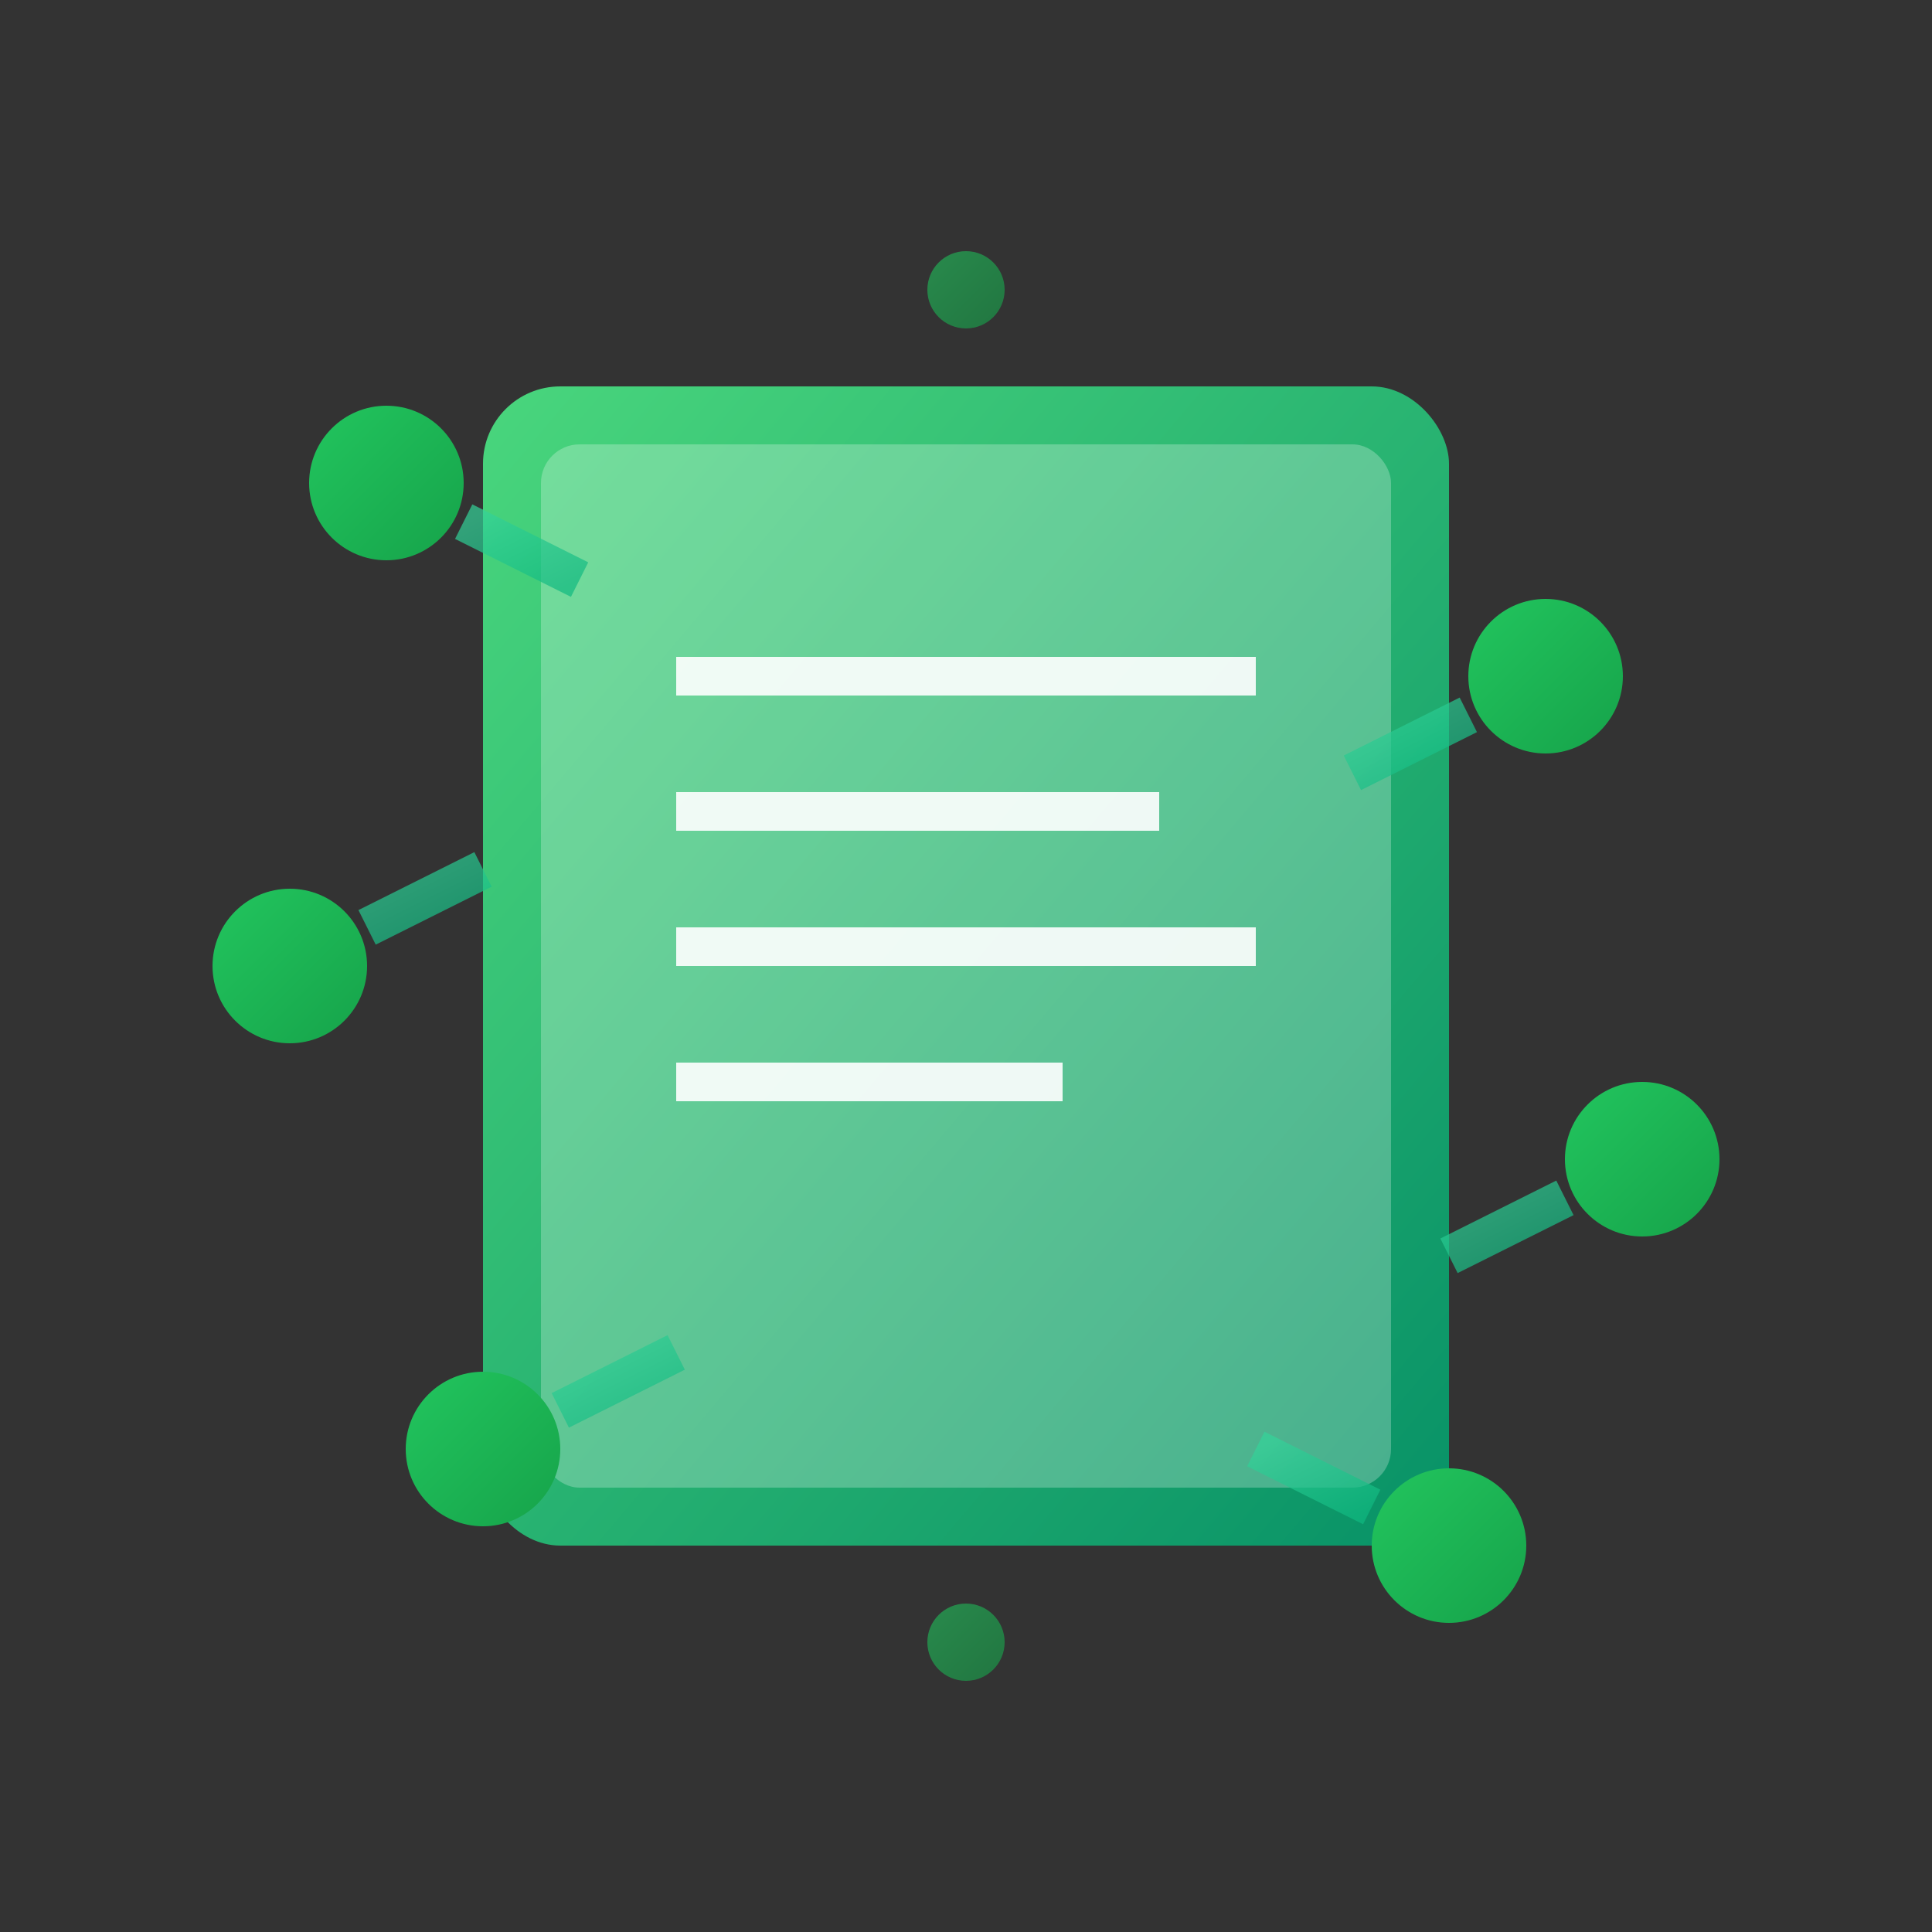 <svg width="100" height="100" viewBox="0 0 100 100" xmlns="http://www.w3.org/2000/svg">
  <rect x="0" y="0" width="100" height="100" fill="#333333" stroke="none"/>
  <defs>
    <linearGradient id="bookGradient" x1="0%" y1="0%" x2="100%" y2="100%">
      <stop offset="0%" style="stop-color:#4ade80;stop-opacity:1" />
      <stop offset="100%" style="stop-color:#059669;stop-opacity:1" />
    </linearGradient>
    <linearGradient id="hubGradient" x1="0%" y1="0%" x2="100%" y2="100%">
      <stop offset="0%" style="stop-color:#34d399;stop-opacity:1" />
      <stop offset="100%" style="stop-color:#10b981;stop-opacity:1" />
    </linearGradient>
    <linearGradient id="accentGradient" x1="0%" y1="0%" x2="100%" y2="100%">
      <stop offset="0%" style="stop-color:#22c55e;stop-opacity:1" />
      <stop offset="100%" style="stop-color:#16a34a;stop-opacity:1" />
    </linearGradient>
  </defs>

  <!-- Book icon -->
  <rect x="25" y="20" width="50" height="60" rx="4" fill="url(#bookGradient)" opacity="0.95"/>
  <rect x="28" y="23" width="44" height="54" rx="2" fill="white" opacity="0.25"/>

  <!-- Book pages -->
  <line x1="35" y1="35" x2="65" y2="35" stroke="white" stroke-width="2" opacity="0.9"/>
  <line x1="35" y1="42" x2="60" y2="42" stroke="white" stroke-width="2" opacity="0.9"/>
  <line x1="35" y1="49" x2="65" y2="49" stroke="white" stroke-width="2" opacity="0.9"/>
  <line x1="35" y1="56" x2="55" y2="56" stroke="white" stroke-width="2" opacity="0.9"/>

  <!-- Hub connection dots -->
  <circle cx="20" cy="25" r="4" fill="url(#accentGradient)"/>
  <circle cx="80" cy="35" r="4" fill="url(#accentGradient)"/>
  <circle cx="15" cy="50" r="4" fill="url(#accentGradient)"/>
  <circle cx="85" cy="60" r="4" fill="url(#accentGradient)"/>
  <circle cx="25" cy="75" r="4" fill="url(#accentGradient)"/>
  <circle cx="75" cy="80" r="4" fill="url(#accentGradient)"/>

  <!-- Connection lines -->
  <line x1="24" y1="27" x2="30" y2="30" stroke="url(#hubGradient)" stroke-width="2" opacity="0.7"/>
  <line x1="76" y1="37" x2="70" y2="40" stroke="url(#hubGradient)" stroke-width="2" opacity="0.7"/>
  <line x1="19" y1="48" x2="25" y2="45" stroke="url(#hubGradient)" stroke-width="2" opacity="0.7"/>
  <line x1="81" y1="62" x2="75" y2="65" stroke="url(#hubGradient)" stroke-width="2" opacity="0.7"/>
  <line x1="29" y1="73" x2="35" y2="70" stroke="url(#hubGradient)" stroke-width="2" opacity="0.7"/>
  <line x1="71" y1="78" x2="65" y2="75" stroke="url(#hubGradient)" stroke-width="2" opacity="0.7"/>

  <!-- Additional decorative elements for a fresh look -->
  <circle cx="50" cy="15" r="2" fill="url(#accentGradient)" opacity="0.6"/>
  <circle cx="50" cy="85" r="2" fill="url(#accentGradient)" opacity="0.6"/>
</svg>

